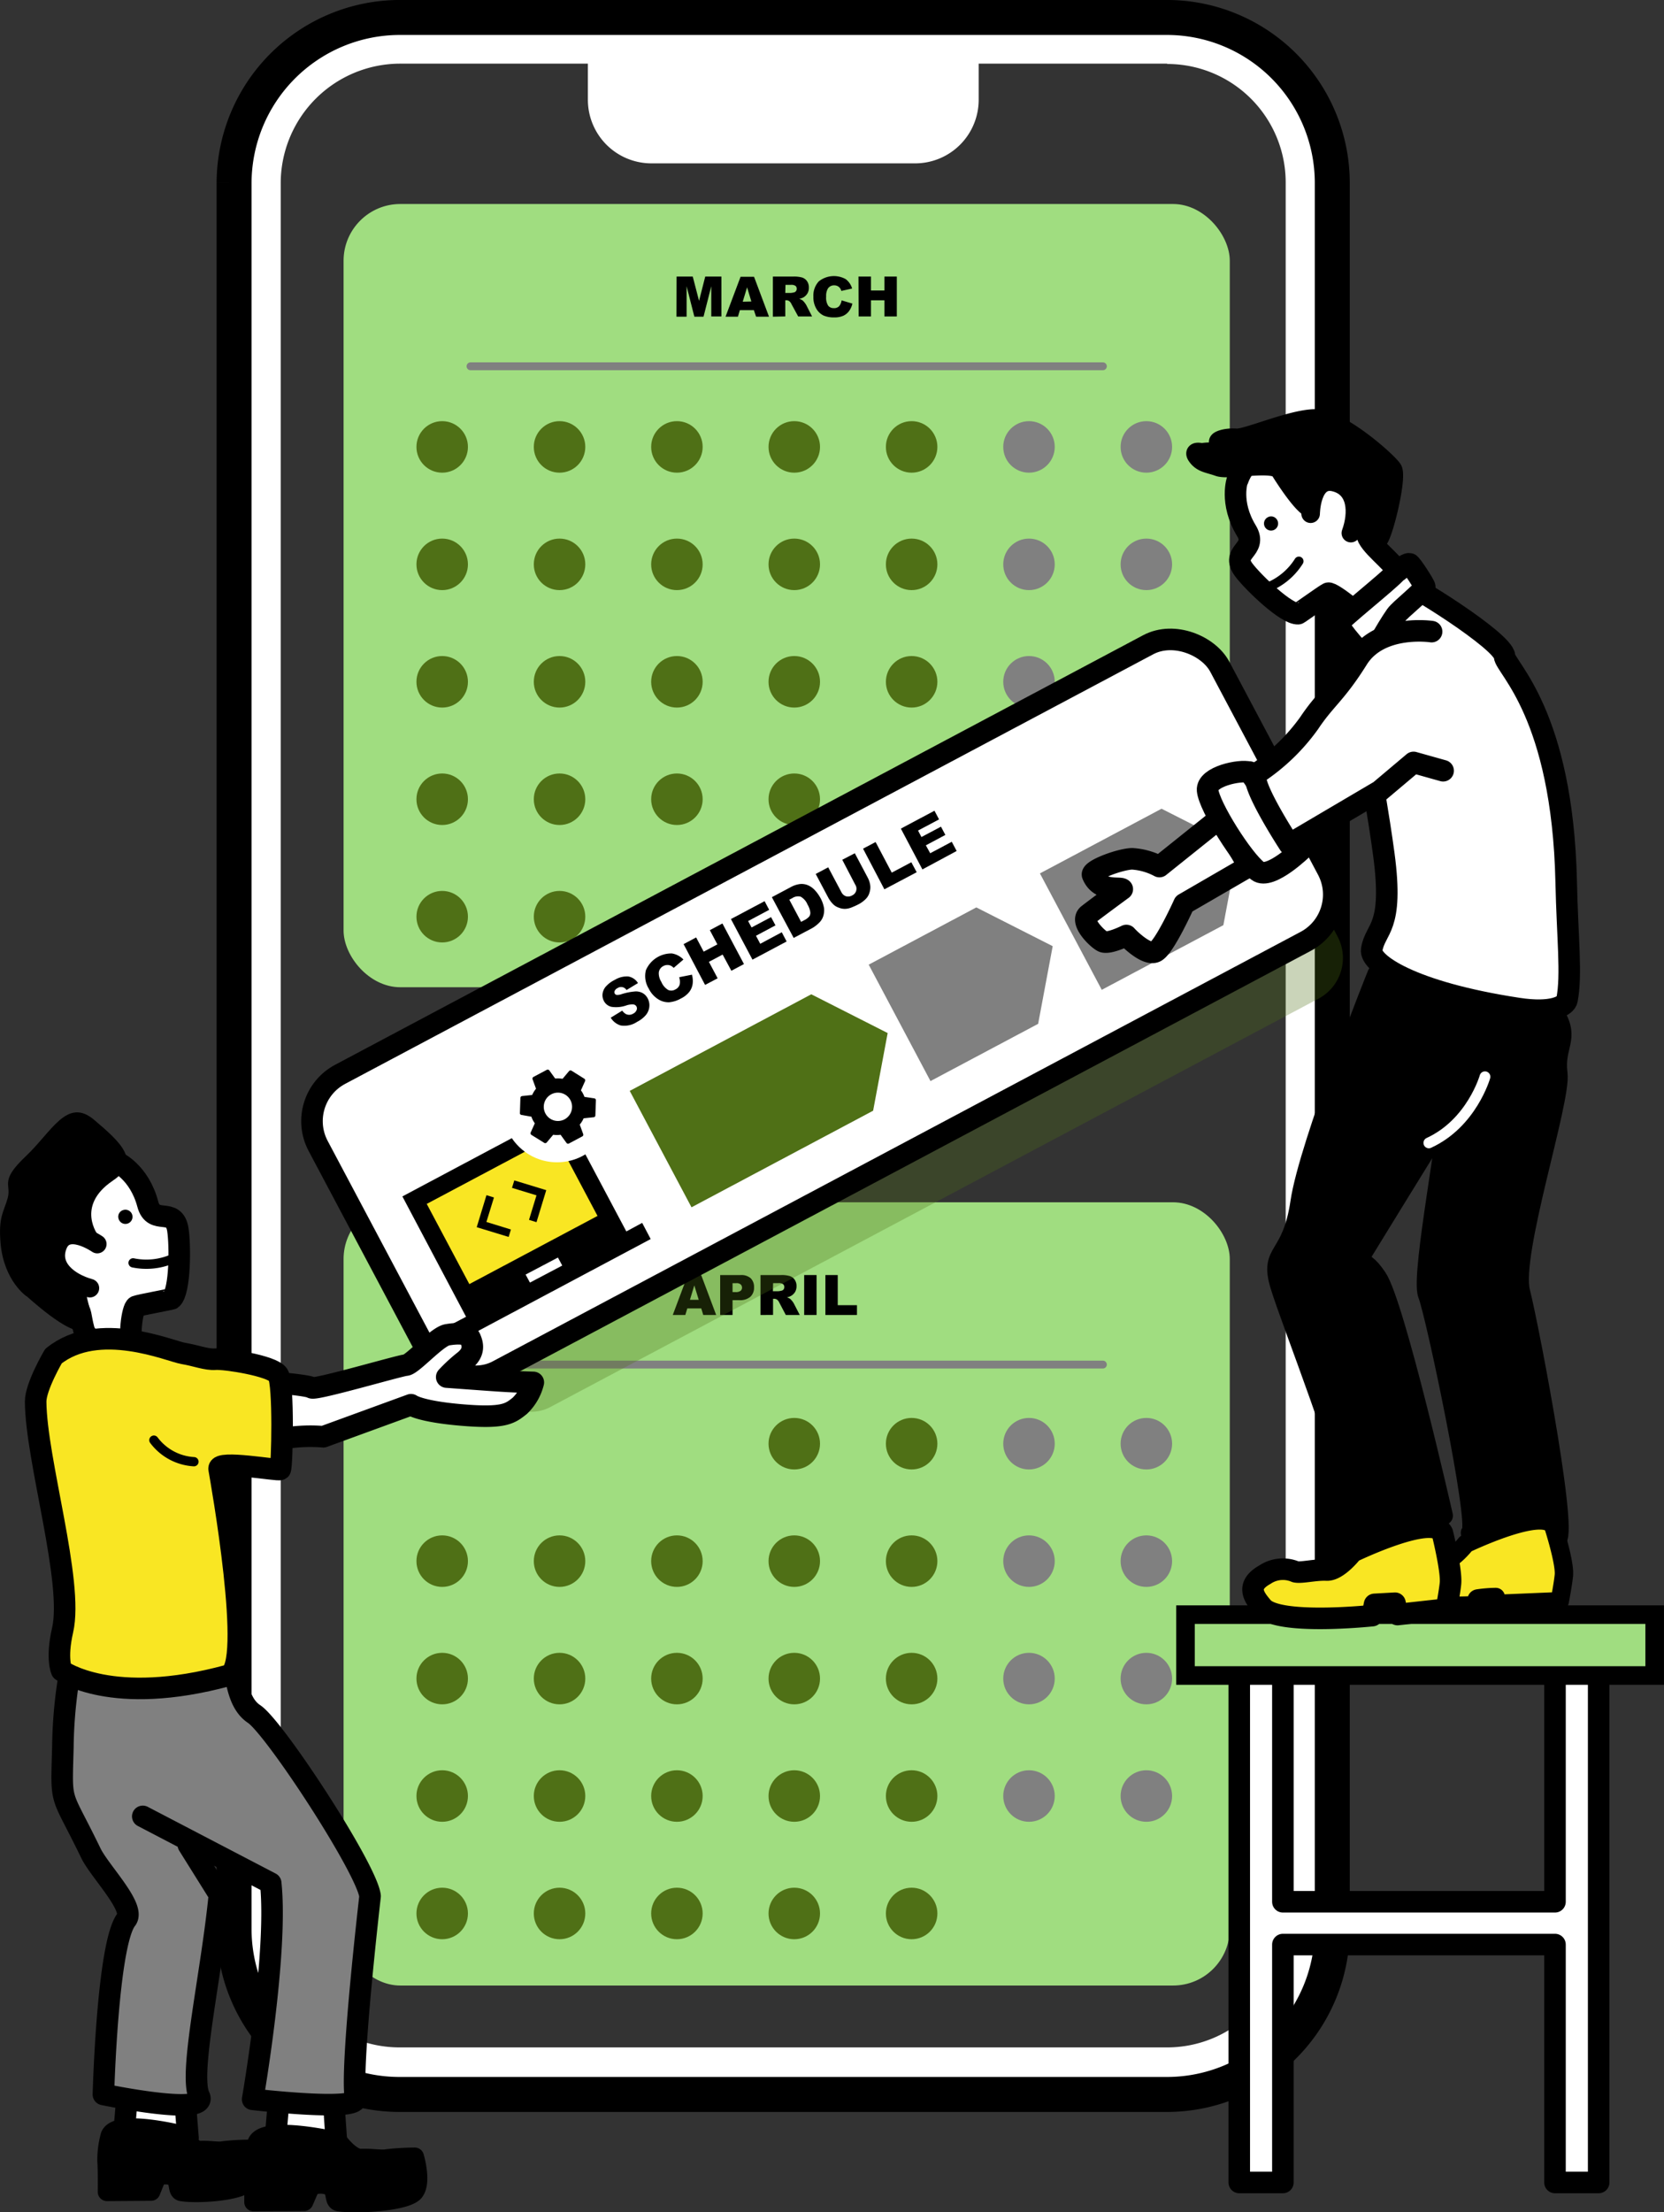 <svg xmlns="http://www.w3.org/2000/svg" viewBox="0 0 308.95 410.45">
  <rect x="0" y="0" width="308.95" height="410.45" fill="#333333" stroke="none"/>
  <g id="レイヤー_3" data-name="レイヤー 3">
    <rect x="63.79" y="37.85" width="164.54" height="145.32" rx="10.53" fill="#a0dd80"/>
    <g>
      <circle cx="82.1" cy="82.92" r="4.78" fill="#4f7016"/>
      <circle cx="103.89" cy="82.92" r="4.78" fill="#4f7016"/>
      <circle cx="125.68" cy="82.92" r="4.78" fill="#4f7016"/>
      <circle cx="147.47" cy="82.92" r="4.78" fill="#4f7016"/>
      <circle cx="169.26" cy="82.92" r="4.78" fill="#4f7016"/>
      <circle cx="191.05" cy="82.92" r="4.78" fill="gray"/>
      <circle cx="212.84" cy="82.92" r="4.78" fill="gray"/>
    </g>
    <g>
      <circle cx="82.1" cy="104.71" r="4.78" fill="#4f7016"/>
      <circle cx="103.89" cy="104.71" r="4.78" fill="#4f7016"/>
      <circle cx="125.68" cy="104.71" r="4.78" fill="#4f7016"/>
      <circle cx="147.47" cy="104.71" r="4.78" fill="#4f7016"/>
      <circle cx="169.26" cy="104.71" r="4.78" fill="#4f7016"/>
      <circle cx="191.05" cy="104.71" r="4.78" fill="gray"/>
      <circle cx="212.84" cy="104.71" r="4.78" fill="gray"/>
    </g>
    <g>
      <circle cx="82.1" cy="148.29" r="4.78" fill="#4f7016"/>
      <circle cx="103.89" cy="148.29" r="4.78" fill="#4f7016"/>
      <circle cx="125.68" cy="148.29" r="4.78" fill="#4f7016"/>
      <circle cx="147.47" cy="148.29" r="4.78" fill="#4f7016"/>
      <circle cx="169.26" cy="148.29" r="4.78" fill="#4f7016"/>
      <circle cx="191.05" cy="148.29" r="4.78" fill="gray"/>
      <circle cx="212.84" cy="148.29" r="4.78" fill="gray"/>
    </g>
    <g>
      <circle cx="82.1" cy="126.5" r="4.78" fill="#4f7016"/>
      <circle cx="103.89" cy="126.5" r="4.78" fill="#4f7016"/>
      <circle cx="125.68" cy="126.5" r="4.78" fill="#4f7016"/>
      <circle cx="147.47" cy="126.5" r="4.78" fill="#4f7016"/>
      <circle cx="169.26" cy="126.5" r="4.78" fill="#4f7016"/>
      <circle cx="191.05" cy="126.5" r="4.78" fill="gray"/>
      <circle cx="212.84" cy="126.5" r="4.78" fill="gray"/>
    </g>
    <g>
      <circle cx="82.1" cy="170.08" r="4.78" fill="#4f7016"/>
      <circle cx="103.89" cy="170.08" r="4.78" fill="#4f7016"/>
      <circle cx="125.68" cy="170.08" r="4.78" fill="#4f7016"/>
      <circle cx="212.84" cy="170.08" r="4.78" fill="#a0dd80"/>
    </g>
    <g>
      <path d="M252.91,154h3l1.17,4.51,1.15-4.51h3v7.41h-1.88V155.8l-1.44,5.65h-1.7l-1.44-5.65v5.65h-1.88Z" transform="translate(-127.29 -102.69)"/>
      <path d="M267.26,160.23h-2.6l-.36,1.22H262l2.79-7.41h2.5l2.78,7.41h-2.4Zm-.47-1.6L266,156l-.81,2.67Z" transform="translate(-127.29 -102.69)"/>
      <path d="M270.79,161.45V154h3.81a5.55,5.55,0,0,1,1.62.18,1.77,1.77,0,0,1,.91.68,2,2,0,0,1,.34,1.2,2,2,0,0,1-.26,1.06,2.18,2.18,0,0,1-.72.73,2.89,2.89,0,0,1-.81.29,2.3,2.3,0,0,1,.6.27,3,3,0,0,1,.37.39c.15.2.26.36.32.46l1.1,2.15h-2.58l-1.23-2.26a1.53,1.53,0,0,0-.41-.57.94.94,0,0,0-.56-.18h-.2v3Zm2.3-4.41h1a3.14,3.14,0,0,0,.61-.1.59.59,0,0,0,.37-.23.65.65,0,0,0,.14-.43.68.68,0,0,0-.22-.55,1.4,1.4,0,0,0-.86-.19h-1Z" transform="translate(-127.29 -102.69)"/>
      <path d="M283.55,158.42l2,.6a3.67,3.67,0,0,1-.64,1.41,2.74,2.74,0,0,1-1.08.86,4,4,0,0,1-1.64.29,4.83,4.83,0,0,1-2-.35,3.17,3.17,0,0,1-1.32-1.24,4.18,4.18,0,0,1-.56-2.26,3.86,3.86,0,0,1,1-2.83,4.49,4.49,0,0,1,5-.42,3.37,3.37,0,0,1,1.19,1.74l-2,.45a1.68,1.68,0,0,0-.23-.5,1.31,1.31,0,0,0-.47-.4,1.38,1.38,0,0,0-.62-.14,1.35,1.35,0,0,0-1.19.62,2.66,2.66,0,0,0-.31,1.46,2.77,2.77,0,0,0,.37,1.69,1.27,1.27,0,0,0,1.05.46,1.25,1.25,0,0,0,1-.37A2.22,2.22,0,0,0,283.55,158.42Z" transform="translate(-127.29 -102.69)"/>
      <path d="M286.68,154H289v2.59h2.5V154h2.3v7.41h-2.3v-3H289v3h-2.29Z" transform="translate(-127.29 -102.69)"/>
    </g>
    <line x1="87.36" y1="67.96" x2="204.77" y2="67.96" fill="none" stroke="gray" stroke-linecap="round" stroke-linejoin="round" stroke-width="1.46"/>
    <g>
      <rect x="63.79" y="223.07" width="164.54" height="145.32" rx="10.53" fill="#a0dd80"/>
      <g>
        <circle cx="147.47" cy="267.86" r="4.78" fill="#4f7016"/>
        <circle cx="169.26" cy="267.86" r="4.78" fill="#4f7016"/>
        <circle cx="191.05" cy="267.86" r="4.78" fill="gray"/>
        <circle cx="212.84" cy="267.86" r="4.78" fill="gray"/>
      </g>
      <g>
        <circle cx="82.1" cy="289.65" r="4.78" fill="#4f7016"/>
        <circle cx="103.89" cy="289.65" r="4.78" fill="#4f7016"/>
        <circle cx="125.68" cy="289.65" r="4.78" fill="#4f7016"/>
        <circle cx="147.47" cy="289.65" r="4.78" fill="#4f7016"/>
        <circle cx="169.26" cy="289.65" r="4.78" fill="#4f7016"/>
        <circle cx="191.05" cy="289.65" r="4.78" fill="gray"/>
        <circle cx="212.84" cy="289.65" r="4.78" fill="gray"/>
      </g>
      <g>
        <circle cx="82.1" cy="333.23" r="4.78" fill="#4f7016"/>
        <circle cx="103.89" cy="333.23" r="4.78" fill="#4f7016"/>
        <circle cx="125.68" cy="333.23" r="4.78" fill="#4f7016"/>
        <circle cx="147.47" cy="333.23" r="4.78" fill="#4f7016"/>
        <circle cx="169.26" cy="333.23" r="4.78" fill="#4f7016"/>
        <circle cx="191.05" cy="333.23" r="4.78" fill="gray"/>
        <circle cx="212.84" cy="333.23" r="4.78" fill="gray"/>
      </g>
      <g>
        <circle cx="82.1" cy="311.44" r="4.78" fill="#4f7016"/>
        <circle cx="103.89" cy="311.44" r="4.78" fill="#4f7016"/>
        <circle cx="125.68" cy="311.44" r="4.78" fill="#4f7016"/>
        <circle cx="147.47" cy="311.44" r="4.78" fill="#4f7016"/>
        <circle cx="169.26" cy="311.44" r="4.78" fill="#4f7016"/>
        <circle cx="191.05" cy="311.44" r="4.78" fill="gray"/>
        <circle cx="212.84" cy="311.44" r="4.78" fill="gray"/>
      </g>
      <g>
        <circle cx="82.1" cy="355.02" r="4.78" fill="#4f7016"/>
        <circle cx="103.89" cy="355.02" r="4.78" fill="#4f7016"/>
        <circle cx="125.68" cy="355.02" r="4.78" fill="#4f7016"/>
        <circle cx="147.47" cy="355.02" r="4.78" fill="#4f7016"/>
        <circle cx="169.26" cy="355.02" r="4.78" fill="#4f7016"/>
      </g>
      <g>
        <path d="M257.49,345.45H254.9l-.37,1.22H252.2l2.78-7.41h2.5l2.78,7.41h-2.4Zm-.47-1.6-.82-2.67-.81,2.67Z" transform="translate(-127.29 -102.69)"/>
        <path d="M261,339.26h3.8a2.65,2.65,0,0,1,1.87.59,2.25,2.25,0,0,1,.62,1.69,2.27,2.27,0,0,1-.68,1.75,2.94,2.94,0,0,1-2.06.63h-1.25v2.75H261Zm2.3,3.16h.56a1.47,1.47,0,0,0,.93-.23.74.74,0,0,0,.27-.59.81.81,0,0,0-.24-.59,1.19,1.19,0,0,0-.87-.24h-.65Z" transform="translate(-127.29 -102.69)"/>
        <path d="M268.49,346.67v-7.41h3.82a5.17,5.17,0,0,1,1.62.19,1.67,1.67,0,0,1,.9.67,2,2,0,0,1,.35,1.2,2.08,2.08,0,0,1-.26,1.06,2.13,2.13,0,0,1-.73.73,2.7,2.7,0,0,1-.8.29,2.2,2.2,0,0,1,.59.27,2.93,2.93,0,0,1,.37.39,3,3,0,0,1,.32.46l1.11,2.15h-2.59L272,344.41a1.65,1.65,0,0,0-.41-.57,1,1,0,0,0-.57-.18h-.2v3Zm2.3-4.41h1a3.19,3.19,0,0,0,.6-.1.59.59,0,0,0,.38-.23.71.71,0,0,0,.14-.43.69.69,0,0,0-.23-.55,1.34,1.34,0,0,0-.85-.19h-1Z" transform="translate(-127.29 -102.69)"/>
        <path d="M276.6,339.26h2.3v7.41h-2.3Z" transform="translate(-127.29 -102.69)"/>
        <path d="M280.54,339.26h2.29v5.59h3.57v1.82h-5.86Z" transform="translate(-127.29 -102.69)"/>
      </g>
      <line x1="87.36" y1="253.18" x2="204.77" y2="253.18" fill="none" stroke="gray" stroke-linecap="round" stroke-linejoin="round" stroke-width="1.46"/>
    </g>
  </g>
  <g id="レイヤー_4" data-name="レイヤー 4">
    <g>
      <path d="M344,114.56a22,22,0,0,1,22,22v324a22,22,0,0,1-22,22H201.41a22.05,22.05,0,0,1-22-22v-324a22.2,22.2,0,0,1,22-22.06H344m0-8.63H201.41a30.8,30.8,0,0,0-30.66,30.66v324a30.71,30.71,0,0,0,30.66,30.65H344a30.7,30.7,0,0,0,30.65-30.65v-324A30.71,30.71,0,0,0,344,105.93Z" transform="translate(-127.29 -102.69)" fill="#fff"/>
      <path d="M201.41,105.93H344a30.71,30.71,0,0,1,30.65,30.66v324A30.7,30.7,0,0,1,344,491.29H201.41a30.71,30.71,0,0,1-30.66-30.65v-324A30.8,30.8,0,0,1,201.41,105.93Z" transform="translate(-127.29 -102.69)" fill="none" stroke="#000" stroke-miterlimit="10" stroke-width="6.49"/>
    </g>
    <path d="M236.44,109.38H309v11.8A11.8,11.8,0,0,1,297.19,133H248.24a11.8,11.8,0,0,1-11.8-11.8Z" transform="translate(-127.29 -102.69)" fill="#fff"/>
  </g>
  <g id="レイヤー_5" data-name="レイヤー 5">
    <g>
      <rect x="200.02" y="279.96" width="178.63" height="48.73" rx="8.53" transform="translate(-236.26 68.66) rotate(-27.98)" fill="#4f7016" opacity="0.3"/>
      <rect x="185.31" y="258.49" width="189.55" height="62.32" rx="9.83" transform="translate(-230.46 62.61) rotate(-27.98)" fill="#fff" stroke="#000" stroke-miterlimit="10" stroke-width="4"/>
      <g>
        <rect x="208.06" y="317.18" width="30.09" height="20.38" transform="translate(-254.82 40.28) rotate(-27.98)" fill="#f9e623"/>
        <g>
          <path d="M243.58,331.17l-11.86-22.31L202,324.67,213.82,347l-3,1.58,1.58,3,35.7-19-1.58-3Zm-11.9,6.33-6,3.16-.8-1.49,6-3.16Zm6.55-9.21-23.8,12.65-7.91-14.88,23.81-12.65Z" transform="translate(-127.29 -102.69)"/>
          <path d="M222.15,330.81l-4.55-1.4,1.4-4.54-1.39-.43-1.81,5.94,5.93,1.81Zm3.36-1.79,1.39-4.55-4.55-1.39.43-1.38,5.93,1.81-1.81,5.94Z" transform="translate(-127.29 -102.69)"/>
          <circle cx="103.43" cy="205.54" r="10.11" fill="#fff"/>
          <g>
            <path d="M219,304.41l15.5-8.24,8.24,15.5-15.5,8.24Z" transform="translate(-127.29 -102.69)" fill="none"/>
            <path d="M235.8,306.2a4.61,4.61,0,0,0-.65-1.21l.77-1.72a.35.35,0,0,0-.13-.43l-2.38-1.49a.36.36,0,0,0-.46.06l-1.21,1.44a5.23,5.23,0,0,0-1.37-.05l-1.1-1.52a.36.36,0,0,0-.45-.1l-2.48,1.32a.35.35,0,0,0-.17.43l.64,1.76a5.44,5.44,0,0,0-.72,1.16l-1.87.2a.36.36,0,0,0-.31.35l-.09,2.8a.32.32,0,0,0,.28.35l1.86.33a3.8,3.8,0,0,0,.26.63,4.49,4.49,0,0,0,.37.59l-.77,1.71a.36.36,0,0,0,.13.44l2.38,1.48a.36.36,0,0,0,.46-.06l1.21-1.44a4.85,4.85,0,0,0,1.37,0l1.1,1.52a.37.37,0,0,0,.46.1l2.48-1.32a.34.34,0,0,0,.16-.42l-.64-1.77a4.68,4.68,0,0,0,.72-1.16l1.88-.2a.34.34,0,0,0,.3-.34l.1-2.81a.34.34,0,0,0-.29-.35Zm-3.69,4.17a2.63,2.63,0,1,1,1.09-3.56A2.64,2.64,0,0,1,232.11,310.37Z" transform="translate(-127.29 -102.69)"/>
          </g>
        </g>
      </g>
      <g>
        <path d="M245.72,315.46" transform="translate(-127.29 -102.69)" fill="none" stroke="gray" stroke-linecap="round" stroke-linejoin="round" stroke-width="4.4"/>
        <polygon points="192.75 189.96 172.76 200.58 161.29 178.98 181.27 168.36 195.45 175.55 192.75 189.96" fill="gray" fill-rule="evenodd"/>
        <polygon points="227.14 171.65 204.56 183.65 193.08 162.05 215.66 150.05 229.84 157.24 227.14 171.65" fill="gray" fill-rule="evenodd"/>
        <polygon points="162.11 206.08 128.39 224 116.92 202.4 150.63 184.48 164.81 191.67 162.11 206.08" fill="#4f7016" fill-rule="evenodd"/>
      </g>
      <g>
        <path d="M240.68,291.51l2.14-1.31a2,2,0,0,0,.73.66,1.39,1.39,0,0,0,1.28-.09,1.28,1.28,0,0,0,.64-.64.77.77,0,0,0,0-.68.75.75,0,0,0-.53-.39,3.37,3.37,0,0,0-1.43.2,5.74,5.74,0,0,1-2.67.24,2.08,2.08,0,0,1-1.43-1.1,2.24,2.24,0,0,1-.25-1.28,2.58,2.58,0,0,1,.58-1.35,5.36,5.36,0,0,1,1.7-1.28,4.29,4.29,0,0,1,2.49-.63,2.64,2.64,0,0,1,1.81,1.23l-2.13,1.29a1.17,1.17,0,0,0-1.66-.36,1.08,1.08,0,0,0-.52.49.61.61,0,0,0,0,.53.49.49,0,0,0,.34.24,2.26,2.26,0,0,0,.93-.14,11.18,11.18,0,0,1,2.54-.5,2.59,2.59,0,0,1,1.41.33,2.4,2.4,0,0,1,.89.95,2.7,2.7,0,0,1,.31,1.55,2.86,2.86,0,0,1-.63,1.53,5.23,5.23,0,0,1-1.64,1.28,4.25,4.25,0,0,1-3.06.67A3.28,3.28,0,0,1,240.68,291.51Z" transform="translate(-127.29 -102.69)"/>
        <path d="M253.39,284l2.37-.47a4.25,4.25,0,0,1,.12,1.78,3.17,3.17,0,0,1-.64,1.45,4.51,4.51,0,0,1-1.51,1.18,5.44,5.44,0,0,1-2.2.71,3.57,3.57,0,0,1-2-.54,4.79,4.79,0,0,1-1.79-2,4.42,4.42,0,0,1-.53-3.4,5.14,5.14,0,0,1,4.82-3.12,3.81,3.81,0,0,1,2.15,1.13l-1.81,1.55a1.91,1.91,0,0,0-.49-.38,1.46,1.46,0,0,0-.7-.16,1.57,1.57,0,0,0-.71.19,1.53,1.53,0,0,0-.87,1.28,3,3,0,0,0,.47,1.65,3.18,3.18,0,0,0,1.29,1.52,1.48,1.48,0,0,0,1.32-.1,1.5,1.5,0,0,0,.81-.92A2.69,2.69,0,0,0,253.39,284Z" transform="translate(-127.29 -102.69)"/>
        <path d="M254.21,277.86l2.33-1.24,1.4,2.64,2.54-1.35-1.4-2.64,2.34-1.24,4,7.53-2.34,1.24-1.62-3-2.55,1.35,1.62,3.05-2.33,1.23Z" transform="translate(-127.29 -102.69)"/>
        <path d="M263,273.21l6.25-3.32.85,1.61-3.91,2.08.64,1.19,3.62-1.92.82,1.53-3.62,1.93.79,1.49,4-2.14.9,1.71L267,280.74Z" transform="translate(-127.29 -102.69)"/>
        <path d="M270.6,269.15l3.46-1.84a4.8,4.8,0,0,1,1.8-.6,3,3,0,0,1,1.47.24,3.79,3.79,0,0,1,1.24.89,7,7,0,0,1,1,1.37,6,6,0,0,1,.72,2,3.66,3.66,0,0,1-.17,1.52,2.88,2.88,0,0,1-.73,1.15,6.29,6.29,0,0,1-1.28,1l-3.46,1.83Zm3.24.47,2.19,4.11.57-.3a2.91,2.91,0,0,0,.95-.71,1.21,1.21,0,0,0,.18-.82,3.82,3.82,0,0,0-.52-1.4,2.88,2.88,0,0,0-1.26-1.44,1.9,1.9,0,0,0-1.53.25Z" transform="translate(-127.29 -102.69)"/>
        <path d="M283.67,262.21,286,261l2.38,4.49a4.29,4.29,0,0,1,.47,1.37,3.11,3.11,0,0,1-.11,1.39,2.74,2.74,0,0,1-.6,1.12,5.32,5.32,0,0,1-1.49,1.12,13.35,13.35,0,0,1-1.24.56,3.48,3.48,0,0,1-1.25.27,3,3,0,0,1-1.15-.23,2.71,2.71,0,0,1-1-.6,5.38,5.38,0,0,1-.89-1.16l-2.38-4.49,2.32-1.23,2.44,4.59a1.5,1.5,0,0,0,.86.78,1.45,1.45,0,0,0,1.13-.15,1.36,1.36,0,0,0,.59-2Z" transform="translate(-127.29 -102.69)"/>
        <path d="M287.53,260.15l2.33-1.23,3,5.68,3.63-1.93,1,1.85-6,3.17Z" transform="translate(-127.29 -102.69)"/>
        <path d="M294.55,256.43l6.24-3.32.85,1.61-3.9,2.07.63,1.2,3.63-1.92.81,1.53-3.62,1.93L300,261l4-2.13.91,1.71L298.55,264Z" transform="translate(-127.29 -102.69)"/>
      </g>
    </g>
  </g>
  <g id="レイヤー_1" data-name="レイヤー 1">
    <g>
      <path d="M149,318.3s4.14,1.82,5.73,7.8c1.07,4.06,4.89.4,5.58,4.72.46,2.95.44,11.43-1.14,12.85-.08.08-5.93,1.14-6.6,1.4s-1.6,5.87-.39,8.31l-2.64.61s-5.95-1.89-6.68-4.6-.32-3.09-1.56-4.69-7.19-1.48-9.59-7-4-4.32,2.7-13.86S149,318.3,149,318.3Z" transform="translate(-127.29 -102.69)" fill="#fff" stroke="#000" stroke-linecap="round" stroke-linejoin="round" stroke-width="4" fill-rule="evenodd"/>
      <path d="M150.11,327.22a1.32,1.32,0,1,1-.8,1.62,1.28,1.28,0,0,1,.8-1.62Z" transform="translate(-127.29 -102.69)" fill-rule="evenodd"/>
      <path d="M156.28,353.31c-5.86-1.59-11.89-2.18-15.24-.5" transform="translate(-127.29 -102.69)" fill="none" stroke="#000" stroke-linecap="round" stroke-linejoin="round" stroke-width="3.45"/>
      <path d="M132.22,343.21s-4.19-2.83-4.82-9.79c-.45-5,.61-5.87,1.32-8.45s-1.57-3.1,3.32-7.71,7.7-11.07,12.75-6.78,8.78,7.68,3.43,11.28c-7,4.73-2.66,10.21-2.66,10.21s-3.13,7.87-2,12,1.66,10.76-11.33-.79Z" transform="translate(-127.29 -102.69)" fill-rule="evenodd"/>
      <path d="M152,337a12.23,12.23,0,0,0,7.33-.76" transform="translate(-127.29 -102.69)" fill="none" stroke="#000" stroke-linecap="round" stroke-linejoin="round" stroke-width="1.72"/>
      <path d="M179,492.81l-.72,8.38L190,503s-.66-7.72-.7-10.58-7.47-6.95-10.39.37Z" transform="translate(-127.29 -102.69)" fill="#fff" stroke="#000" stroke-linecap="round" stroke-linejoin="round" stroke-width="4" fill-rule="evenodd"/>
      <path d="M151.11,489.18l-.72,8.38,11.81,1.83s-.66-7.73-.7-10.59-7.47-6.95-10.39.38Z" transform="translate(-127.29 -102.69)" fill="#fff" stroke="#000" stroke-linecap="round" stroke-linejoin="round" stroke-width="4" fill-rule="evenodd"/>
      <path d="M160.92,498.71s-11.89-3-13.23.19a16.71,16.71,0,0,0-.62,4.8c.12,1.4.08,5.67.08,5.67l8.2-.06,1.08-2.68a3.75,3.75,0,0,1,3-.09c1.3.74.55,2.68,1.59,2.85,3,.49,10.91-.06,12.21-1.78s0-6.22,0-6.22a41.3,41.3,0,0,0-4.47.28c-.81.21-2.65-.15-4.24-.06s-3.63-2.9-3.63-2.9Z" transform="translate(-127.29 -102.69)" stroke="#000" stroke-linecap="round" stroke-linejoin="round" stroke-width="3.42" fill-rule="evenodd"/>
      <path d="M190.14,500s-13.64-3.21-15.17.2a16.14,16.14,0,0,0-.71,5.06c.13,1.47.09,6,.09,6l9.41-.06,1.23-2.83a4.64,4.64,0,0,1,3.42-.09c1.49.77.62,2.82,1.83,3,3.41.51,12.5-.07,14-1.88s.06-6.55.06-6.55a49.13,49.13,0,0,0-5.12.3c-.93.22-3-.16-4.86-.07s-4.17-3.05-4.17-3.05Z" transform="translate(-127.29 -102.69)" stroke="#000" stroke-linecap="round" stroke-linejoin="round" stroke-width="3.42" fill-rule="evenodd"/>
      <path d="M145.35,333.51s-5.63-3.92-7.3.18,2.1,6.94,5.93,8" transform="translate(-127.29 -102.69)" fill="#fff" stroke="#000" stroke-linecap="round" stroke-linejoin="round" stroke-width="3.45" fill-rule="evenodd"/>
      <path d="M162.26,445l5.77,9.23c-1.48,15-5.73,33.22-3.74,37.4,1.8,3.76-17.8-.34-17.8-.34s.74-28,4.26-32.46c1.75-2.22-4.95-8.94-6.58-12.29-5.77-11.93-5.5-8.5-5.21-19.55a87.32,87.32,0,0,1,1.95-17.44c2.63-6.38,6.49-5.59,10.24-2.23,5.78-4.58,14.81-7,19.24,3.86.85,2.09.76,7.33,4.07,9.52,3.83,2.55,20.95,28.72,21.54,33.8,0,.08-3.74,32.12-2.69,37.58.46,2.41-19.11.11-19.11.11s4.73-27.18,3.35-40.11L153.8,439.7" transform="translate(-127.29 -102.69)" fill="gray" stroke="#000" stroke-linecap="round" stroke-linejoin="round" stroke-width="4" fill-rule="evenodd"/>
      <path d="M178,359.17s6.5.52,7.17,1,16.31-4.12,17.49-4.2,5.74-5.29,7.66-5.62,3.85-.33,4.28.67.93,2.54-1.11,4.17a29,29,0,0,0-3.26,3s6.1.45,9.46.68,6.62.31,6.62.31a9,9,0,0,1-2.52,4.35c-1.81,1.43-2.87,2.36-10.74,1.7s-9.45-1.91-9.45-1.91l-16.28,5.94a29.92,29.92,0,0,0-7.13.28c-2.9.63-2.19-10.41-2.19-10.41Z" transform="translate(-127.29 -102.69)" fill="#fff" stroke="#000" stroke-linecap="round" stroke-linejoin="round" stroke-width="4" fill-rule="evenodd"/>
      <path d="M137.22,354.3s-3.33,5.65-3.31,8.46c.07,10.79,7.08,33.44,5,42.4-1.22,5.34-.17,7.49-.17,7.49s9.22,6.81,30.94.89c4.91-1.34-1.42-36.66-1.71-38.33s11,.42,11.35.11.71-15.91-.4-17.58-9.9-3-11.61-2.87-3.54-.66-6-1.07-15.75-6.21-24.08.5Z" transform="translate(-127.29 -102.69)" fill="#f9e623" stroke="#000" stroke-linecap="round" stroke-linejoin="round" stroke-width="4" fill-rule="evenodd"/>
      <path d="M155.86,369.89a10,10,0,0,0,7.44,4" transform="translate(-127.29 -102.69)" fill="none" stroke="#000" stroke-linecap="round" stroke-linejoin="round" stroke-width="1.72"/>
    </g>
    <polygon points="288.71 308.02 288.71 352.85 238.19 352.85 238.19 308.02 230.09 308.02 230.09 404.93 238.19 404.93 238.19 360.79 288.71 360.79 288.71 404.93 296.82 404.93 296.82 308.02 288.71 308.02" fill="#fff" stroke="#000" stroke-linecap="round" stroke-linejoin="round" stroke-width="4" fill-rule="evenodd"/>
    <rect x="220.11" y="299.58" width="87.11" height="11.29" fill="#a0dd80" stroke="#000" stroke-miterlimit="10" stroke-width="3.45"/>
    <g>
      <path d="M357.06,191.64s-1.56,4.25,1.66,9.54c2.18,3.59-3.11,3.8-.47,7.29,1.81,2.38,7.94,8.24,10.06,8.08.11,0,4.93-3.48,5.58-3.79s7.61,5,8.53,7.59v-3.59s6.09-5.32,4.64-7.73-5.74-5.32-6-7.32,4.31-3.54,2-9.13-.34-5.87-11.86-7.65-14.07,6.71-14.07,6.71Z" transform="translate(-127.29 -102.69)" fill="#fff" stroke="#000" stroke-linecap="round" stroke-linejoin="round" stroke-width="4" fill-rule="evenodd"/>
      <path d="M362.7,198.65a1.31,1.31,0,1,0,1.73.54,1.28,1.28,0,0,0-1.73-.54Z" transform="translate(-127.29 -102.69)" fill-rule="evenodd"/>
      <path d="M382.88,283.39S370.17,315,368.59,325.7s-5.76,8.76-3.79,15.41,13.36,35,13.07,40.75.6,5,.6,5,12.59-5.89,16.87-2.95c0,0-8.9-39.19-12.25-44.19s-4.33-1.93-4.33-1.93,14.86-24.23,16.58-26.84-4.54,28.32-3.08,31.94,9.56,42.25,8.07,44,12.05-2.44,15.61,1.22-4.48-38.7-6.27-45.75,7.62-35.38,6.95-40.5,2.25-6.32-.39-10.83-29.23-9.68-33.35-7.59Z" transform="translate(-127.29 -102.69)" stroke="#000" stroke-linecap="round" stroke-linejoin="round" stroke-width="3.42" fill-rule="evenodd"/>
      <path d="M377.58,222.59s4.83,25.14,6.64,38.61c1.88,14-1.6,13.57-2.25,17.7-.39,2.46,7.18,7.87,27.21,10.91,6.26.95,8.83-.46,9.05-1.61.91-4.63.07-11.63-.15-21.87-.68-31.22-11.31-39.76-11.45-41.89-.18-2.82-18-13.9-19.41-14" transform="translate(-127.29 -102.69)" fill="#fff" stroke="#000" stroke-linecap="round" stroke-linejoin="round" stroke-width="4" fill-rule="evenodd"/>
      <path d="M377.24,221.17c2.91-5.33,6.67-10.09,10.2-11.34" transform="translate(-127.29 -102.69)" fill="none" stroke="#000" stroke-linecap="round" stroke-linejoin="round" stroke-width="3.45"/>
      <path d="M353.14,255l-10.58,8.47a12.4,12.4,0,0,0-5.08-1.44c-2.31.07-7.71,2.11-7.33,3,1.34,3.22,5,2.19,5.51,2.63,0,0-4.72,3.46-6.33,4.72s1.63,4.46,2.7,5,4.39-1.12,4.39-1.12l.25.27s3.5,3.64,5.2,2.71,5.26-8.85,5.26-8.85l12-6.95s-4.73-8.7-6-8.51Z" transform="translate(-127.29 -102.69)" fill="#fff" stroke="#000" stroke-linecap="round" stroke-linejoin="round" stroke-width="4" fill-rule="evenodd"/>
      <path d="M359.27,245.93l9.93,14.15s-6.07,5.95-8.37,4.23c-2.77-2.06-9.07-12-9.33-15-.22-2.55,6-3.85,7.77-3.34Z" transform="translate(-127.29 -102.69)" fill="#fff" stroke="#000" stroke-linecap="round" stroke-linejoin="round" stroke-width="4" fill-rule="evenodd"/>
      <path d="M386.53,208.85c-1.16,1.42-10.31,8.66-10.73,9.54-.29.58,5.28,7,5.61,6.63.63-.64,3.23-5.57,5.06-8.16.8-1.13,4.85-4.24,5.35-5.28.09-.18-2.55-4.33-2.87-4.3-.92.08-1.64,1.16-2.42,1.57Z" transform="translate(-127.29 -102.69)" fill="#fff" stroke="#000" stroke-linecap="round" stroke-linejoin="round" stroke-width="4" fill-rule="evenodd"/>
      <path d="M364.8,189.81s4.23,6.94,6,7.28,2.71-2.91,3.65-3,4.88,4,5.39,5.13,2.31,3.48,3.19,3.71,3.83-11.65,2.85-13.19-10-9.47-14.45-9.41-12.71,3.75-14.6,3.6-3.54.43-3.34.8.79,1.21.79,1.21.17.69-1.37.59a10.93,10.93,0,0,0-2.53.11s-1.79-.48-.84.78,2.07,1.25,4,1.93,9.37-1,11.28.41Z" transform="translate(-127.29 -102.69)" stroke="#000" stroke-linecap="round" stroke-linejoin="round" stroke-width="3.45" fill-rule="evenodd"/>
      <path d="M370.63,198s.07-6.87,4.38-5.85,4.44,5.72,3.09,9.45" transform="translate(-127.29 -102.69)" fill="#fff" stroke="#000" stroke-linecap="round" stroke-linejoin="round" stroke-width="3.45" fill-rule="evenodd"/>
      <path d="M368.45,206.82a12.18,12.18,0,0,1-5.62,4.76" transform="translate(-127.29 -102.69)" fill="none" stroke="#000" stroke-linecap="round" stroke-linejoin="round" stroke-width="1.72"/>
      <path d="M393.09,219.88s-9.65-1.46-13.73,5.06-6,7.41-9,11.91a36.82,36.82,0,0,1-9.7,9.33c-1.84,1.16,6,13.15,6,13.15l16.8-9.89,6.28-5.29,5.49,1.54" transform="translate(-127.29 -102.69)" fill="#fff" stroke="#000" stroke-linecap="round" stroke-linejoin="round" stroke-width="4" fill-rule="evenodd"/>
      <path d="M399.43,389.13s14.53-7,16.28-3.25c0,0,2.17,6.73,1.94,9.09-.16,1.63-.77,4.81-.77,4.81l-12.16.51L405,399a24.46,24.46,0,0,0-3.33.27c-.57.14.22,1.13-.23,1.18-5.22.56-16.49-.3-18.27-2.4-1.58-1.85,0-5.75,0-5.75s4.81.08,5.88.33,3.48-.17,5.57-.07,4.78-3.39,4.78-3.39Z" transform="translate(-127.29 -102.69)" fill="#f9e623" stroke="#000" stroke-linecap="round" stroke-linejoin="round" stroke-width="3.42" fill-rule="evenodd"/>
      <path d="M378.38,390.61s15-7.26,16.72-3.47c0,0,1.73,6.95,1.5,9.31-.16,1.63-.77,4.8-.77,4.8l-9.06,1-.47-2.1-3.8.21-.43,2.09s-17.46,1.86-20.36-1.55c-1.57-1.85-3.23-4,.43-6.05a6,6,0,0,1,5.7-.53c1.06.25,3.67-.43,5.76-.33s4.78-3.39,4.78-3.39Z" transform="translate(-127.29 -102.69)" fill="#f9e623" stroke="#000" stroke-linecap="round" stroke-linejoin="round" stroke-width="4" fill-rule="evenodd"/>
      <path d="M403,302.47s-2.45,8.61-10.42,12.27" transform="translate(-127.29 -102.69)" fill="none" stroke="#fff" stroke-linecap="round" stroke-linejoin="round" stroke-width="2"/>
    </g>
  </g>
</svg>
